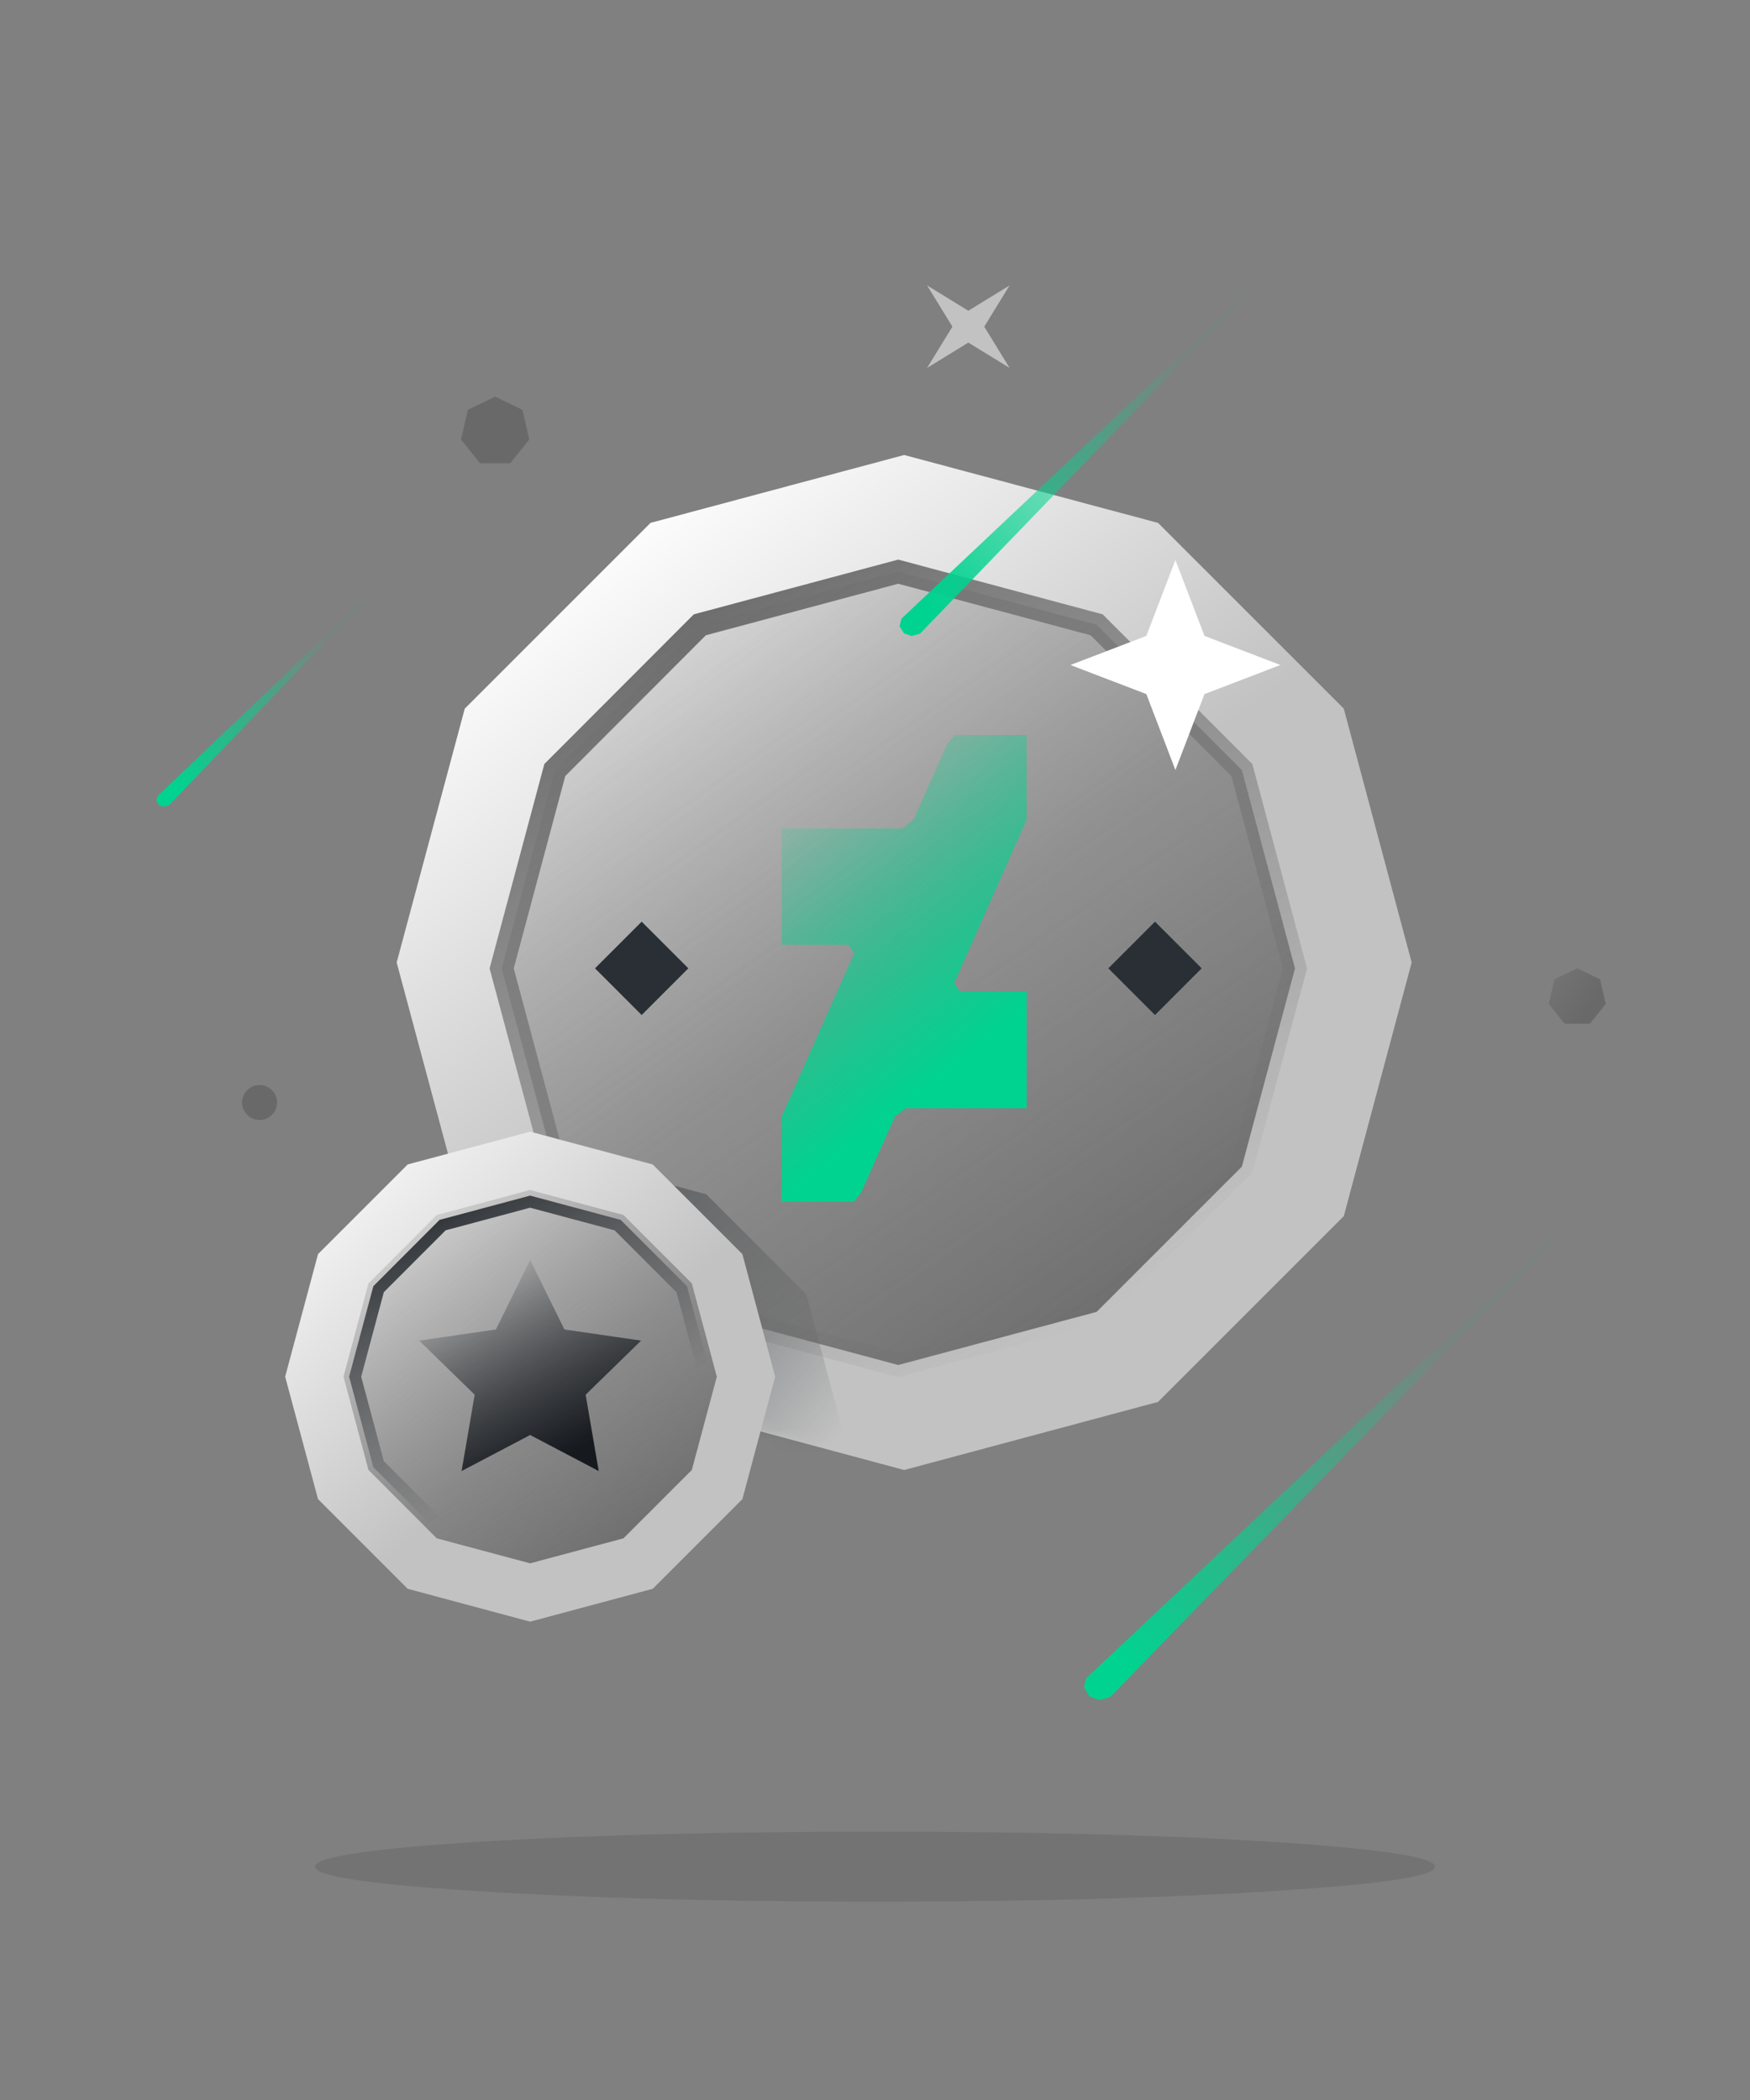 <svg xmlns="http://www.w3.org/2000/svg" xmlns:xlink="http://www.w3.org/1999/xlink" viewBox="0 0 150 180"><rect x="0" y="0" width="150" height="180" fill="#808080" stroke="none"/><defs><linearGradient id="b" x1="19.132%" x2="50%" y1="7.867%" y2="50%"><stop offset="0%" stop-color="#FFF"/><stop offset="20%" stop-color="#F3F3F3"/><stop offset="40%" stop-color="#E7E7E7"/><stop offset="60%" stop-color="#DADADA"/><stop offset="80%" stop-color="#CECECE"/><stop offset="100%" stop-color="#C2C2C2"/></linearGradient><linearGradient id="c" x1="100%" x2="36.337%" y1="50%" y2="0%"><stop offset="0%" stop-color="#292F34" stop-opacity="0"/><stop offset="100%" stop-color="#292F34"/></linearGradient><linearGradient id="e" x1="5.382%" x2="84.771%" y1="-13.438%" y2="100%"><stop offset="0%" stop-color="#696969" stop-opacity="0"/><stop offset="100%" stop-color="#696969"/></linearGradient><linearGradient id="f" x1="80.891%" x2="25.728%" y1="90.657%" y2="0%"><stop offset="0%" stop-color="#696969" stop-opacity="0"/><stop offset="100%" stop-color="#696969"/></linearGradient><linearGradient id="g" x1="30.059%" x2="63.781%" y1="-8.23%" y2="73.537%"><stop offset="0%" stop-color="#00D38F" stop-opacity="0"/><stop offset="100%" stop-color="#00D38F"/></linearGradient><linearGradient id="h" x1="24.267%" x2="65.105%" y1="100%" y2="19.211%"><stop offset="0%" stop-color="#00D38F"/><stop offset="100%" stop-color="#00D38F" stop-opacity=".05"/></linearGradient><linearGradient id="i" x1="23.554%" x2="65.524%" y1="100%" y2="19.211%"><stop offset="0%" stop-color="#00D38F"/><stop offset="100%" stop-color="#00D38F" stop-opacity=".05"/></linearGradient><linearGradient id="j" x1="-102.524%" x2="50%" y1="0%" y2="100%"><stop offset="0%" stop-color="#696969" stop-opacity="0"/><stop offset="100%" stop-color="#696969"/></linearGradient><linearGradient id="k" x1="20.4%" x2="72.252%" y1="-15.779%" y2="40.662%"><stop offset="0%" stop-color="#FFF"/><stop offset="100%" stop-color="#C2C2C2"/></linearGradient><linearGradient id="l" x1="60.484%" x2="16.214%" y1="69.68%" y2="-6.901%"><stop offset="0%" stop-color="#161A1F" stop-opacity="0"/><stop offset="100%" stop-color="#161A1F"/></linearGradient><linearGradient id="m" x1="27.615%" x2="73.864%" y1="0%" y2="87.66%"><stop offset="0%" stop-color="#161A1F" stop-opacity="0"/><stop offset="100%" stop-color="#161A1F"/></linearGradient><linearGradient id="n" x1="23.92%" x2="65.309%" y1="100%" y2="19.211%"><stop offset="0%" stop-color="#00D38F"/><stop offset="100%" stop-color="#00D38F" stop-opacity=".05"/></linearGradient><path id="a" d="M43.5 0l21.759 5.818 15.923 15.923L87 43.5l-5.818 21.741-15.923 15.923L43.5 87l-21.741-5.836L5.836 65.241 0 43.5l5.836-21.759L21.759 5.818z"/></defs><g fill="none" fill-rule="evenodd"><path fill="#000" fill-opacity=".1" fill-rule="nonzero" d="M108.933 162.1c9.378-.575 14.067-1.275 14.067-2.1 0-.825-4.69-1.537-14.067-2.137-9.378-.58-20.691-.868-33.94-.863-13.248.005-24.559.293-33.932.863C31.687 158.463 27 159.175 27 160s4.687 1.525 14.06 2.1c9.387.6 20.698.9 33.933.9 13.236 0 24.549-.3 33.94-.9z"/><g transform="translate(11 23)"><g transform="translate(23 16)"><mask id="d" fill="#fff"><use xlink:href="#a"/></mask><use fill="url(#b)" fill-rule="nonzero" xlink:href="#a"/><path fill="url(#c)" fill-rule="nonzero" d="M14.819 60.231l11.716 3.133 8.574 8.574 3.133 11.716-3.133 11.707-8.574 8.574-11.716 3.142-11.707-3.142-8.574-8.574-3.142-11.707 3.142-11.716 8.574-8.574z" mask="url(#d)"/><path fill="url(#e)" fill-rule="nonzero" d="M59.996 14.554l12.45 12.45L77 44.009l-4.554 16.987-12.45 12.45L42.991 78l-17.004-4.554-12.433-12.45L9 44.009l4.554-17.005 12.433-12.45L42.991 10z"/><path stroke="url(#f)" stroke-width="2" d="M42.991 10l17.005 4.554 12.45 12.45L77 44.009l-4.554 16.987-12.45 12.45L42.991 78l-17.004-4.554-12.433-12.45L9 44.009l4.554-17.005 12.433-12.45z"/><path fill="url(#g)" d="M47.21 24.722l-2.913 6.54-.905.742H33v9.976h5.708l.511.722L33 56.718V64h6.18l.61-.742 2.913-6.54.905-.722H54v-9.995h-5.708l-.511-.722L54 31.262V24h-6.16z"/><path fill="#292F34" d="M65 40l4 4-4 4-4-4zM21 40l4 4-4 4-4-4z"/></g><path fill="url(#h)" fill-rule="nonzero" d="M87.797 125.646l30.951-45.389.001-.257-32.888 43.903-.112.954.418.782.857.361.745-.296z" transform="scale(-1 1) rotate(-81 0 222.718)"/><path fill="url(#i)" fill-rule="nonzero" d="M5.109 47.448L20.116 25.74v-.123L4.171 46.614l-.055.457.203.373.415.173.362-.142z" transform="scale(-1 1) rotate(-81 0 50.803)"/><circle cx="11.249" cy="71.5" r="1.5" fill="#696969"/><path fill="#696969" d="M31.441 11l2.346 1.13.579 2.538-1.623 2.035h-2.604l-1.623-2.035.58-2.538z"/><path fill="url(#j)" d="M124.193 60l1.954.941.483 2.115-1.353 1.696h-2.169l-1.353-1.696.483-2.115z"/><path fill="url(#k)" fill-rule="nonzero" d="M21.749 0l10.504 2.809 7.687 7.687L42.749 21 39.94 31.496l-7.687 7.687L21.749 42l-10.496-2.817-7.687-7.687L.749 21l2.817-10.504 7.687-7.687z" transform="translate(12.693 74)"/><path fill="url(#e)" fill-rule="nonzero" d="M21.745 5l8.002 2.143 5.859 5.859 2.143 8.002-2.143 7.994-5.859 5.859L21.745 37l-8.002-2.143-5.852-5.859-2.142-7.994 2.142-8.002 5.852-5.859z" transform="translate(12.693 74)"/><path stroke="url(#l)" d="M21.745 6l7.502 2.009 5.492 5.493 2.01 7.502-2.01 7.494-5.492 5.493L21.745 36l-7.502-2.009-5.485-5.493-2.009-7.494 2.009-7.502 5.485-5.493z" transform="translate(12.693 74)"/><path fill="url(#m)" d="M21.749 26l-5.878 3.09 1.122-6.545-4.755-4.635 6.572-.955L21.749 11l2.938 5.955 6.572.955-4.755 4.635 1.122 6.545z" transform="translate(12.693 74)"/><path fill="#FFF" d="M87.257 36.492L80.75 34l6.507-2.493L89.75 25l2.492 6.508L98.748 34l-6.507 2.493-2.493 6.507z"/><path fill="#C2C2C2" d="M72 6.364l-3.536 2.172L70.636 5l-2.172-3.536L72 3.636l3.536-2.172L73.364 5l2.172 3.536z"/><path fill="url(#n)" fill-rule="nonzero" d="M70.614 33.723l14.423-21.128L95-2 84.406 12.048 69.089 32.359l-.089.746.33.612.675.283z" transform="scale(-1 1) rotate(-81 0 112.01)"/></g></g></svg>